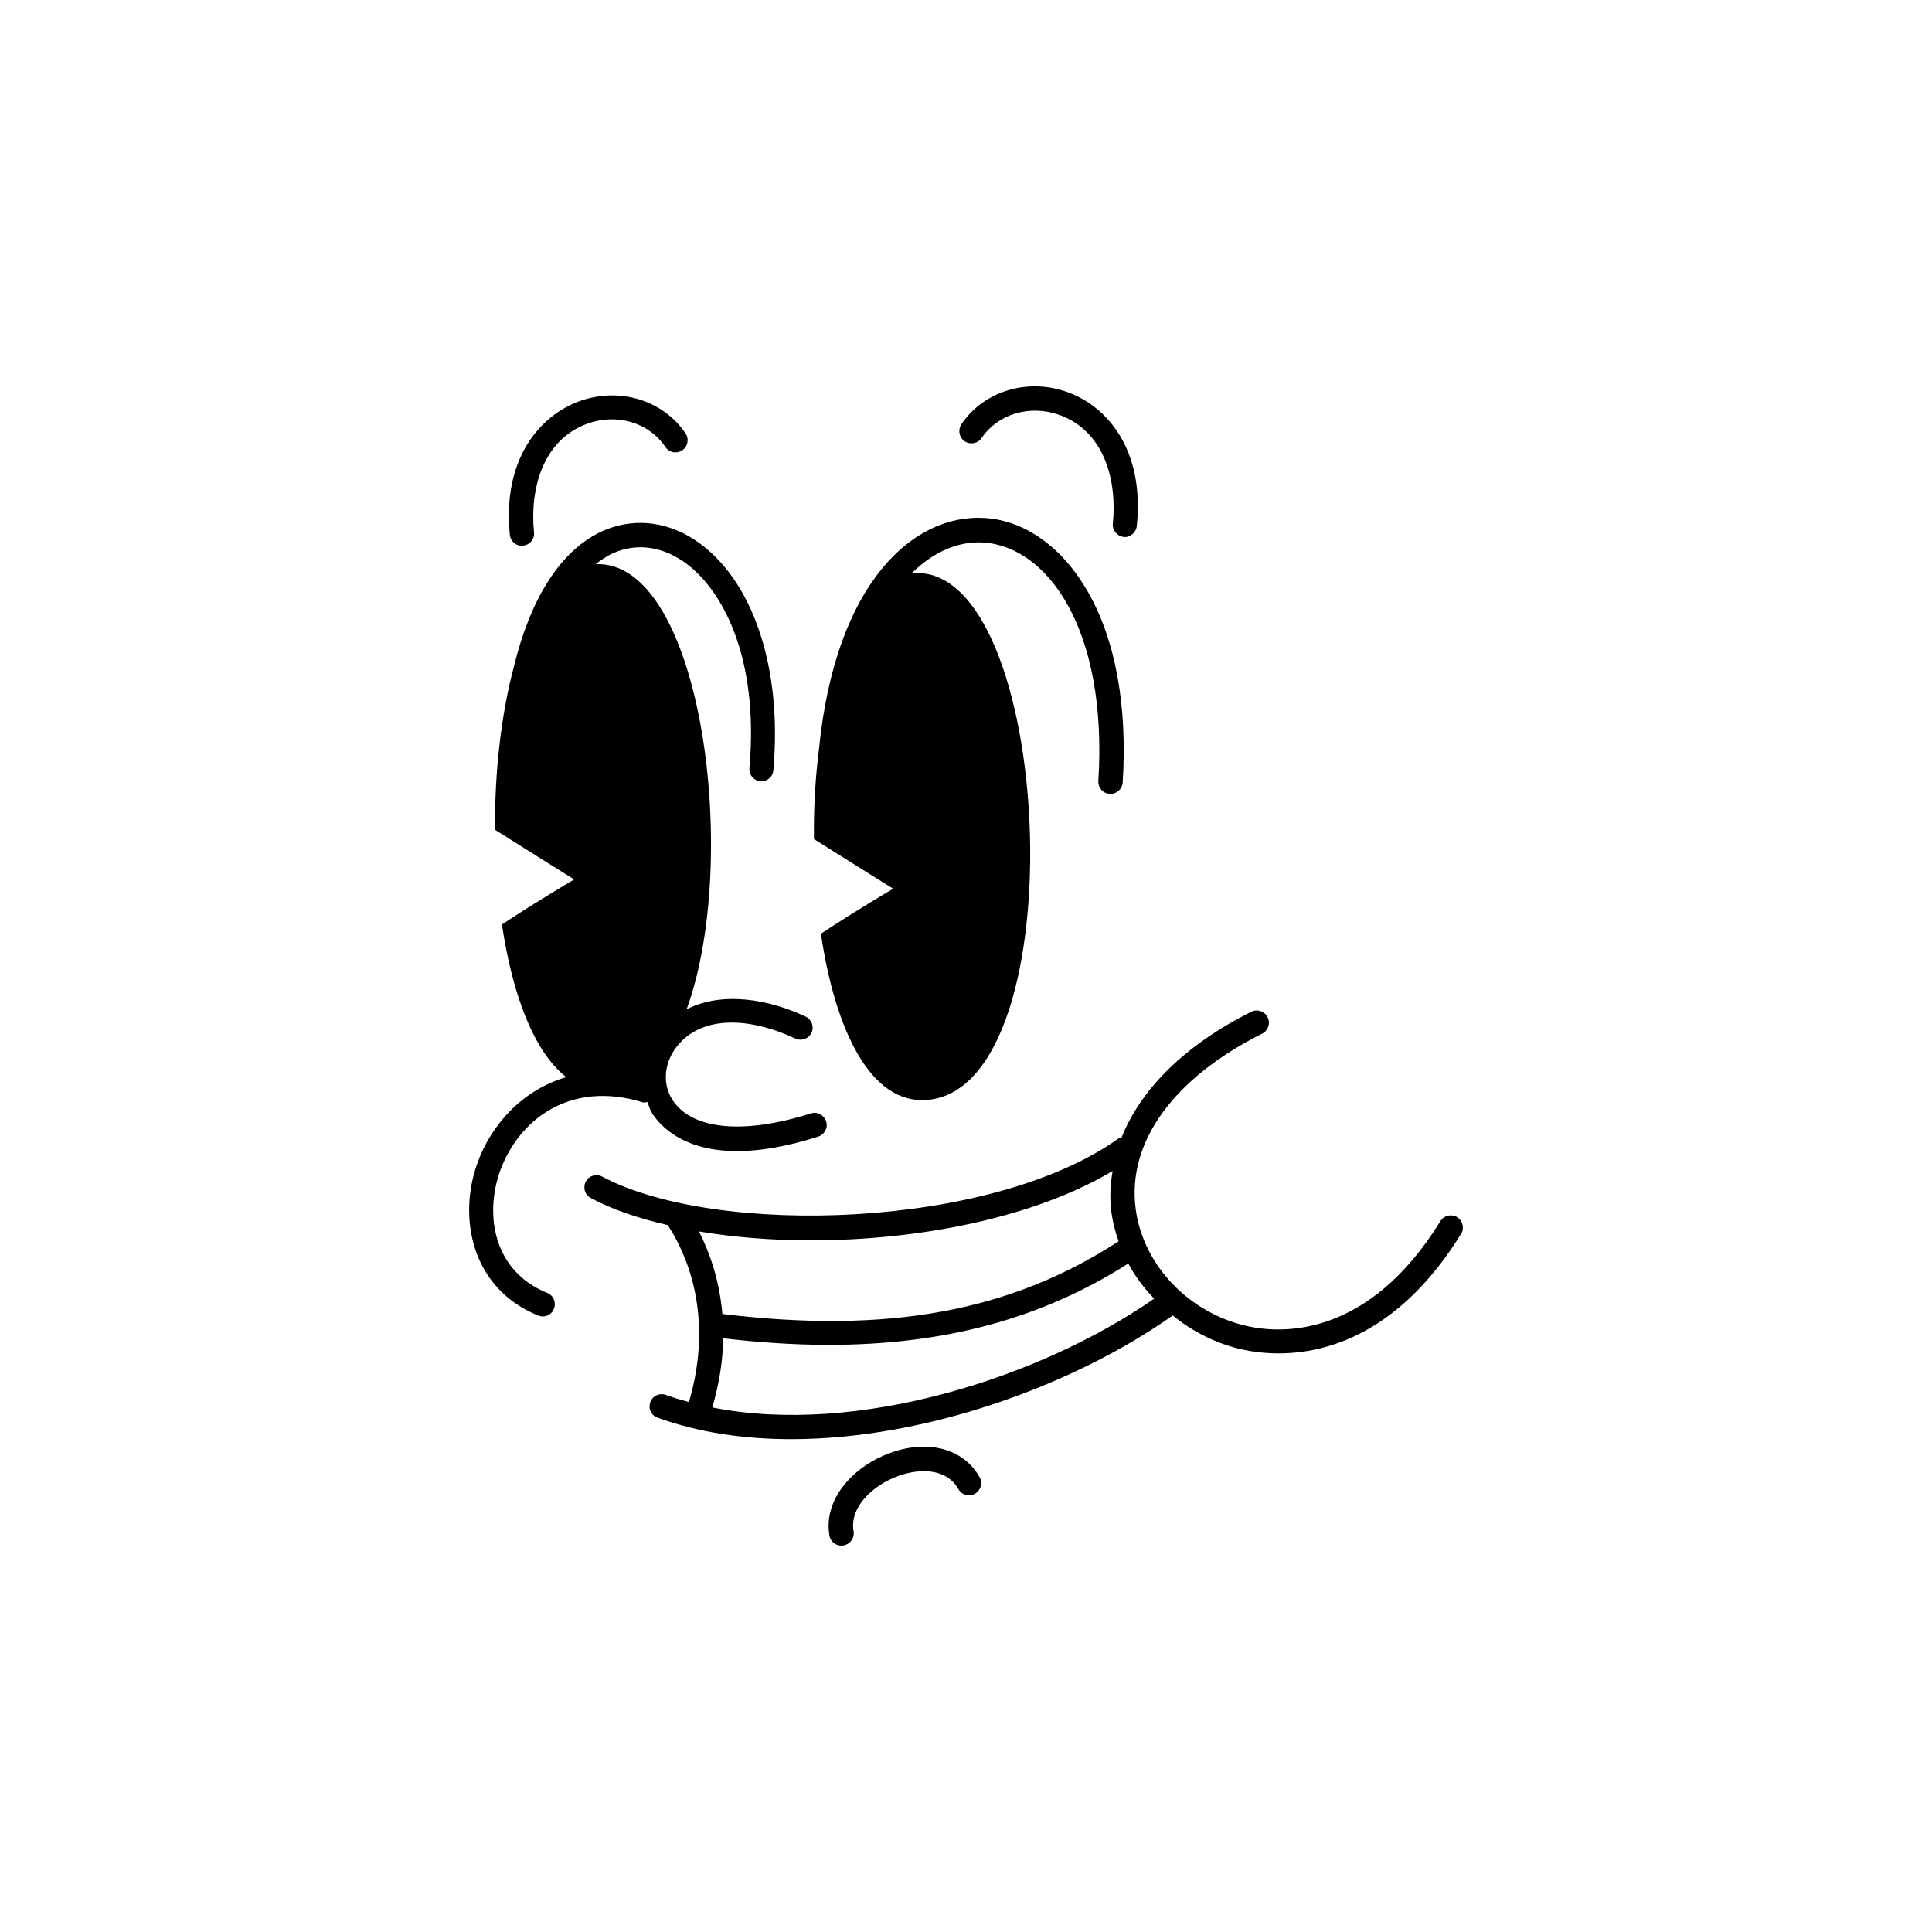 <?xml version="1.0" encoding="utf-8"?>
<!-- Generator: Adobe Illustrator 28.0.0, SVG Export Plug-In . SVG Version: 6.00 Build 0)  -->
<!DOCTYPE svg PUBLIC "-//W3C//DTD SVG 1.1//EN" "http://www.w3.org/Graphics/SVG/1.1/DTD/svg11.dtd">
<svg version="1.1" id="Ebene_1" xmlns:x="http://ns.adobe.com/Extensibility/1.0/" xmlns:i="http://ns.adobe.com/AdobeIllustrator/10.0/" xmlns:graph="http://ns.adobe.com/Graphs/1.0/"
	 xmlns="http://www.w3.org/2000/svg" xmlns:xlink="http://www.w3.org/1999/xlink" x="0px" y="0px" viewBox="0 0 1000 1000"
	 style="enable-background:new 0 0 1000 1000;" xml:space="preserve">
<style type="text/css">
	.st0{display:none;}
	.st1{display:inline;}
</style>
<g class="st0">
	<path class="st1" d="M839.4,158.4c-0.4,0-0.8,0-1.2-0.1c-6.2-0.7-10.6-6.2-10-12.4c9-84.6-43.2-111.3-59.4-117.5
		C733.2,14.9,694.3,25,674.3,53c-3.6,5-10.6,6.2-15.7,2.6c-5-3.6-6.2-10.6-2.6-15.7C682,3.6,731.7-9.8,776.8,7.4
		c62.9,24,79.3,88.5,73.8,140.9C850,154.1,845.1,158.4,839.4,158.4"/>
	<path class="st1" d="M726.2,713.2c-24.5,0-48-8.3-68.2-25c-4.8-3.9-5.5-11-1.5-15.8s11-5.5,15.8-1.5c30.6,25.1,71.2,26.2,108.6,2.9
		c38.3-23.8,60.3-65.5,52.4-99.3c-1.4-6,2.3-12.1,8.4-13.5c6-1.4,12.1,2.3,13.5,8.4c10.2,43.5-15.5,94.3-62.5,123.5
		C771,706.4,748.2,713.2,726.2,713.2"/>
	<path class="st1" d="M261.5,731c-19.9,0-40.9-4.4-60.9-13.6c-49.3-22.5-75.8-65.4-70.7-114.8c0.6-6.2,6.2-10.7,12.3-10
		c6.2,0.6,10.7,6.1,10,12.3c-4,39.4,17.5,73.8,57.7,92.1c41,18.7,88,14,111.7-11.3c4.2-4.5,11.4-4.8,15.9-0.5
		c4.5,4.2,4.7,11.4,0.5,15.9C319.6,720.7,291.7,731,261.5,731"/>
	<path class="st1" d="M127.4,469.3c-3.4,0-6.7-1.5-8.9-4.3c-50.2-64.5-32.6-157.9-4-183.9c4.6-4.2,11.7-3.8,15.9,0.8
		c4.2,4.6,3.8,11.7-0.7,15.9c-19.1,17.3-37.1,97.3,6.6,153.4c3.8,4.9,2.9,12-2,15.8C132.3,468.5,129.8,469.3,127.4,469.3"/>
	<path class="st1" d="M89.6,500.6c-2.1,0-4.3-0.6-6.2-1.9C17.9,455.2,7.9,357.9,39.6,294.3c2.8-5.6,9.5-7.8,15.1-5s7.8,9.5,5,15.1
		c-34,68.2-8.8,145.9,36,175.7c5.2,3.4,6.6,10.4,3.1,15.6C96.8,498.8,93.2,500.6,89.6,500.6"/>
	<path class="st1" d="M872.6,453.7c-2.4,0-4.8-0.8-6.9-2.4c-4.9-3.8-5.8-10.9-2-15.8c43.7-56.2,25.7-136.1,6.6-153.5
		c-4.6-4.2-4.9-11.3-0.7-15.9s11.3-4.9,15.9-0.8c28.6,26,46.2,119.4-4,183.9C879.2,452.2,875.9,453.7,872.6,453.7"/>
	<path class="st1" d="M910.4,484.9c-3.6,0-7.2-1.8-9.4-5c-3.4-5.2-2-12.2,3.1-15.6c44.9-29.8,70-107.5,36-175.7
		c-2.8-5.6-0.5-12.3,5-15.1c5.6-2.8,12.3-0.5,15.1,5c31.7,63.6,21.7,160.9-43.7,204.4C914.7,484.3,912.6,484.9,910.4,484.9"/>
	<path class="st1" d="M123.2,158.4c-5.7,0-10.6-4.3-11.2-10C106.4,96,122.8,31.5,185.8,7.5C231-9.7,280.7,3.7,306.6,40
		c3.6,5,2.5,12.1-2.6,15.7c-5,3.6-12.1,2.4-15.7-2.6c-20-28-58.9-38.1-94.6-24.5c-16.2,6.2-68.4,32.9-59.4,117.5
		c0.7,6.2-3.8,11.7-10,12.4C124,158.4,123.6,158.4,123.2,158.4"/>
	<path class="st1" d="M511.5,660c-3.2,0-6.5-1.4-8.7-4.1c-3.9-4.8-3.2-11.9,1.6-15.8c34.7-28.4,41.4-54.3,36-69.1
		c-3.4-9.3-11.5-14.9-21.9-14.9h-0.2c-17.4,0.1-41.6,16.4-57.2,61.6c-2,5.9-8.4,9-14.3,7s-9-8.4-7-14.3
		c24.4-70.9,66.1-76.7,78.2-76.8c20-0.1,36.8,11.5,43.4,29.7c10.3,28.5-5.7,63.7-42.9,94.1C516.6,659.1,514,660,511.5,660"/>
	<path class="st1" d="M501.9,690.6c-51,0-92.4,64.4-92.4,143.4c0,79.1,41.5,143.4,92.4,143.4c51,0,92.4-64.3,92.4-143.4
		C594.4,755,552.9,690.6,501.9,690.6 M501.9,1000c-63.4,0-114.9-74.4-114.9-165.9s51.5-165.9,114.9-165.9s114.9,74.4,114.9,165.9
		S565.3,1000,501.9,1000"/>
	<path class="st1" d="M523.5,915.8c-0.4,0-0.8,0-1.2-0.1c-6.2-0.7-10.6-6.2-10-12.4c2.3-21.7-3.3-38.8-16.7-50.9
		c-10.4-9.4-22-12.4-22.1-12.4c-4.4-1.1-7.8-4.8-8.4-9.3s1.5-9,5.4-11.3c1.4-0.8,35.1-21.5,28-63.9c-1-6.1,3.1-11.9,9.2-12.9
		s11.9,3.1,12.9,9.2c6,36.2-9.8,60.7-23.1,74.2c20.3,12,41.7,36.8,37,79.7C534.1,911.5,529.2,915.8,523.5,915.8"/>
	<path class="st1" d="M346.6,349.5l-44.2,66.2l42.3,67.5c3.3,5.3,1.7,12.2-3.6,15.5c-1.9,1.2-3.9,1.7-6,1.7c-3.7,0-7.4-1.9-9.5-5.3
		l-36.9-58.9L250.1,494c-2.2,3.2-5.7,5-9.4,5c-2.2,0-4.3-0.6-6.2-1.9c-5.2-3.4-6.5-10.4-3.1-15.6l44.2-66.2l-42.3-67.5
		c-3.3-5.3-1.7-12.2,3.6-15.5s12.2-1.7,15.5,3.6l36.9,58.9l38.6-57.8c3.5-5.2,10.4-6.5,15.6-3.1
		C348.7,337.3,350.1,344.3,346.6,349.5 M310,132.2c-66.3-5.3-129.4,108.3-141,253.6s32.8,267.5,99,272.7
		c66.3,5.3,129.4-108.3,141-253.6S376.2,137.5,310,132.2"/>
	<path class="st1" d="M763.8,494.3c-2,1.5-4.4,2.2-6.7,2.2c-3.4,0-6.8-1.6-9-4.5l-41.5-55.8l-33.9,60.7c-2.1,3.7-5.9,5.8-9.8,5.8
		c-1.9,0-3.7-0.5-5.5-1.4c-5.4-3-7.4-9.9-4.3-15.3l38.8-69.5l-47.5-63.9c-3.7-5-2.7-12,2.3-15.7s12-2.7,15.7,2.3l41.5,55.8
		l33.9-60.7c3-5.4,9.9-7.4,15.3-4.3c5.4,3,7.3,9.9,4.3,15.3l-38.8,69.5l47.5,63.9C769.9,483.5,768.8,490.6,763.8,494.3 M824.5,388.2
		c-7.4-145.6-67.3-260.9-133.7-257.5C624.4,134,576.6,254.8,584,400.4s67.3,260.9,133.7,257.5C784.1,654.6,831.9,533.8,824.5,388.2"
		/>
</g>
<g class="st0">
	<g class="st1">
		<path d="M833.4,964.8c-6.4,0-12-4.6-13.1-11.2c-1.1-7.2,3.8-14,11-15.2c68.6-10.9,115.3-50.4,128.1-108.2
			c13.1-59-11.9-123.2-60.7-156.1c-33-22.3-104.9-48.4-215.5,27.4c-6,4.1-14.3,2.6-18.4-3.4c-4.1-6-2.6-14.3,3.4-18.4
			c90.2-61.8,179.6-71.9,245.3-27.5c57.6,38.9,87.1,114.5,71.7,183.8C978,868.6,949,946.5,835.5,964.6
			C834.8,964.7,834.1,964.8,833.4,964.8"/>
	</g>
	<path class="st1" d="M46.5,849.9c-4.1,0-8.1-1.9-10.7-5.4c-42.4-58.1-24.6-122,6.2-162.4c35.9-47.1,91.6-68.3,135.5-51.7
		c6.8,2.6,10.3,10.2,7.7,17.1c-2.6,6.8-10.2,10.3-17.1,7.7c-33-12.5-76.3,5.1-105.1,43c-25,32.8-39.7,84.4-5.8,130.7
		c4.3,5.9,3,14.2-2.9,18.5C51.9,849.1,49.2,849.9,46.5,849.9"/>
	<path class="st1" d="M379.7,636.4c0-25.1,38-45.4,84.9-45.4s84.9,20.3,84.9,45.4s-38,45.4-84.9,45.4
		C417.8,681.7,379.7,661.4,379.7,636.4"/>
	<path class="st1" d="M157.3,221.3h-0.2c-7.3-0.1-13.2-6.1-13.1-13.4c1.4-122.3,36.1-167.4,65.1-183.7c23.6-13.3,51.3-12,77.8,3.7
		c45.7,27.1,75.9,87.9,75.3,151.2c-0.1,7.3-6,13.1-13.2,13.1h-0.2c-7.3-0.1-13.2-6.1-13.1-13.4c0.7-62.3-31.8-110.1-62.3-128.2
		c-12.8-7.5-32-14.3-51.3-3.4c-31.8,17.9-50.7,76.6-51.6,160.9C170.4,215.5,164.5,221.3,157.3,221.3"/>
	<path class="st1" d="M845.1,206.1c-7.2,0-13.2-5.8-13.2-13.1C831,112.4,811.4,26.5,759,26.5c-0.2,0-0.3,0-0.5,0
		C715.4,27,665.9,87,666.7,163.7c0.1,7.3-5.8,13.3-13.1,13.4h-0.2c-7.2,0-13.2-5.8-13.2-13.1c-1-93.1,61.4-163.4,117.9-164
		c0.3,0,0.5,0,0.8,0c28.2,0,53.2,16.7,70.3,47.2c18.6,33.2,28.5,82.2,29.2,145.5c0.1,7.3-5.8,13.3-13.1,13.4L845.1,206.1
		L845.1,206.1z"/>
	<path class="st1" d="M194.1,409c0-105.5,28.8-191.1,64.2-191.1c35.5,0,64.2,85.6,64.2,191.1s-28.8,191.1-64.2,191.1
		S194.1,514.5,194.1,409"/>
	<path class="st1" d="M684.4,409c0-105.5,28.8-191.1,64.2-191.1c35.5,0,64.2,85.6,64.2,191.1S784,600.1,748.6,600.1
		S684.4,514.5,684.4,409"/>
	<path class="st1" d="M237.7,821.6C232,759,247.9,706.3,273.2,704c25.2-2.3,50.3,46.7,55.9,109.3c5.7,62.6-10.2,115.3-35.5,117.6
		C268.4,933.2,243.3,884.3,237.7,821.6"/>
	<path class="st1" d="M293,1000c-53.2,0-95.4-50.5-109.6-133.4c-16-94.2,10.1-203.2,80.3-215.2c64.3-11,93.9,37.7,111.6,66.8
		c4.5,7.4,10.6,17.5,13.5,19.3c49.4,25.8,121.4,5.3,122.1,5c7-2,14.4,2,16.4,9c2.1,7-1.9,14.4-9,16.4c-3.4,1-82.9,23.9-141.9-7
		c-9.2-4.8-15.7-15.5-23.9-29c-16.9-27.8-37.8-62.4-84.5-54.4c-42.3,7.2-75.9,83.1-58.6,184.6c10.1,59.4,40.1,119.7,93.9,110.5
		c35.7-6.1,50-28.3,63.8-49.7c9.1-14.1,17.7-27.4,31.6-35.2c32.2-18,106.5-25.8,109.6-26.1c7.3-0.7,13.8,4.5,14.5,11.8
		c0.8,7.3-4.5,13.8-11.8,14.5c-19.9,2-76.6,10.1-99.4,22.9c-8.2,4.6-14.7,14.7-22.3,26.5c-14.5,22.6-34.5,53.5-81.6,61.5
		C302.8,999.6,297.8,1000,293,1000"/>
</g>
<path class="st0" d="M360.5,864.8c-5.5,3.3-7.2,10.5-3.9,15.9c13.1,21.6,54.9,31.9,78.6,36.1c20.3,3.6,43.1,5.7,65.7,5.7
	c41.6,0,82.3-7.2,105.1-25.3c5-4,5.8-11.3,1.8-16.3s-11.3-5.8-16.3-1.8c-20.8,16.6-81.3,27.5-152.3,14.9c-39.3-7-58.4-18-62.9-25.3
	C373.1,863.3,366,861.5,360.5,864.8 M92.4,554.3c4.8-9.5,10.4-15.1,17.2-17.1c2.3-0.7,4.9-1,7.6-1c19.8,0,49.9,17.2,84,36.8
	c0.8,0.5,1.8,1,2.6,1.5l-61.4,104.8c-14.5-15.2-27.1-30.6-36.5-45.9C92.6,611.5,79.4,580.2,92.4,554.3 M159.6,696l64.5-110.1
	c26,14.6,55.7,29.8,88.4,42.2l-45.9,145.3C227.3,751.1,190.1,724.4,159.6,696 M287.4,784.7l47.1-148.9c32,10.1,66.7,16.9,103.9,16.9
	c6.5,0,12.4-0.5,18.7-0.6l-5.5,181.5c-0.4,0-0.8,0-1.2,0C404,833.7,344.7,814.4,287.4,784.7 M474.7,832.7l5.5-181.4
	c61.5-3,114.1-11.8,158.6-23.3L689,783.9C628,810.7,555.7,829.5,474.7,832.7 M710.3,774.1l-49.1-152.4c45-13.2,82-28.3,111.8-40.7
	c50.9-21.2,84.5-35.2,111.7-21.5c13,6.6,17.3,19.5,12.8,38.5C886.1,646.1,817.8,721.5,710.3,774.1 M71.7,543.9
	c-14.1,28-9.1,63.2,14.6,101.6c64.5,104.7,248.2,211.4,364.1,211.4c268.8,0,448.7-165,469.8-253.5c7-29.5-2-53.1-24.9-64.6
	c-36.8-18.6-76.3-2.1-131.1,20.8c-70.9,29.5-168,70-325.8,70c-91.6,0-165.8-42.5-225.5-76.7c-45.4-26-81.2-46.5-109.9-37.9
	C89.9,518.9,79.4,528.6,71.7,543.9 M137.9,458.2c-33.5-1.9-66.4,9.2-92.5,31.2c-25,21-40.8,49.7-44.5,80.7
	c-4.2,34.6,6.8,69.7,31.9,101.5c2.3,2.9,5.7,4.4,9.1,4.4c2.5,0,5.1-0.8,7.2-2.5c5-4,5.9-11.3,1.9-16.3
	c-46.5-59-28.8-117.9,9.4-150.1c39.7-33.5,107.3-41.9,161.7,18.8c4.3,4.8,11.6,5.2,16.4,0.9c4.8-4.3,5.2-11.6,0.9-16.4
	C210.5,478.4,175.5,460.3,137.9,458.2 M158,103.9c1.5-6.2-2.3-12.5-8.5-14c-13.1-3.2-29,1.4-42.7,12.5c-12.4,10.1-19.7,23-19.3,34.5
	c0.2,6.3,5.3,11.2,11.6,11.2c0.1,0,0.2,0,0.4,0c6.4-0.2,11.4-5.6,11.2-12c-0.1-3.4,3.5-9.9,10.7-15.7c7.7-6.2,16.7-9.4,22.5-8
	C150.2,113.9,156.5,110.1,158,103.9 M273.8,298.1c0-92.9-25.3-168.1-56.5-168.1s-56.5,75.3-56.5,168.1s25.3,168.1,56.5,168.1
	S273.8,390.9,273.8,298.1 M488,497.9c5.6-3.2,7.5-10.3,4.3-15.8c-23-40.1-55.5-58.8-86.9-50.3c-26.4,7.2-45.4,32.4-45.1,60
	c0.4,32.2,26.5,57.9,69.8,68.6c0.9,0.2,1.9,0.3,2.8,0.3c5.2,0,9.9-3.5,11.2-8.8c1.5-6.2-2.3-12.5-8.5-14
	c-32.9-8.1-51.9-25.1-52.2-46.4c-0.2-16.9,11.8-32.9,28-37.3c20.9-5.7,43,8.7,60.7,39.4C475.3,499.2,482.4,501.1,488,497.9
	 M840.7,298.1c0-92.9-25.3-168.1-56.5-168.1s-56.5,75.3-56.5,168.1s25.3,168.1,56.5,168.1S840.7,390.9,840.7,298.1 M885.6,125.4
	c0.4-11.5-6.9-24.4-19.3-34.5c-13.6-11-29.6-15.7-42.7-12.4c-6.2,1.5-10,7.8-8.5,14s7.8,10,14,8.5c5.8-1.4,14.9,1.8,22.5,8
	c7.2,5.8,10.8,12.3,10.7,15.7c-0.2,6.4,4.8,11.8,11.2,12c0.1,0,0.3,0,0.4,0C880.2,136.6,885.4,131.6,885.6,125.4 M954.6,489.5
	c-26.1-22-59-33.1-92.5-31.2c-37.5,2.1-72.6,20.1-101.4,52.2c-4.3,4.8-3.9,12.1,0.9,16.4c4.8,4.3,12.1,3.9,16.4-0.9
	c54.4-60.6,122-52.2,161.7-18.8c38.2,32.2,55.9,91,9.4,150.1c-4,5-3.1,12.3,1.9,16.3c2.1,1.7,4.7,2.5,7.2,2.5c3.4,0,6.8-1.5,9.1-4.4
	C1023.1,600.8,999.8,527.6,954.6,489.5"/>
<g>
	<path d="M429.3,794.8c0.5,3.1,3.2,5.2,6.2,5.2c0.4,0,0.7,0,1.1-0.1c3.4-0.6,5.8-3.8,5.2-7.3c-2.2-12.6,10.1-24,23.3-28.7
		c10.9-3.9,24.7-4.1,31,6.9c1.7,3,5.6,4.1,8.6,2.3s4.1-5.6,2.3-8.6c-8.3-14.7-26.5-19.6-46.2-12.5
		C442.6,758.5,426,775.3,429.3,794.8 M353.1,233.1c2.9-1.9,3.7-5.9,1.7-8.8c-11.7-17.3-34.3-24.1-55-16.6
		c-20,7.3-39.9,29.3-35.9,69.2c0.3,3.2,3.1,5.6,6.2,5.6c0.2,0,0.4,0,0.7-0.1c3.5-0.4,6-3.4,5.6-6.9c-2.2-21.5,4-47.6,27.6-56.2
		c15.2-5.5,31.7-0.7,40.3,11.9C346.2,234.3,350.2,235,353.1,233.1 M420,534.6c1.5-3.1,0.2-6.9-3-8.4c-18.8-8.9-42.9-13.3-61.6-3.8
		c28.1-77,7.9-232.7-47.1-230.4c2.8-2.2,5.4-3.8,7.4-4.9c12.1-6.1,25.5-4.9,37.7,3.3c20,13.6,39.6,48.9,34.5,107.2
		c-0.3,3.5,2.3,6.5,5.7,6.8c0.2,0,0.4,0,0.5,0c3.2,0,6-2.5,6.2-5.8c4.7-53.3-10.7-98.8-40-118.7c-15.8-10.7-34.2-12.2-50.4-4.1
		c-20.6,10.4-35.7,35-44,69.6c-6.5,24.4-9.9,54.2-9.7,84.1c19,12,41,25.7,41,25.7s-19.3,11.3-37.4,23.3c5.3,35.8,16.4,65.9,33.3,79
		c-22.7,6.7-38.9,24.6-46,44.5c-10.3,28.7-2.8,65,31.4,78.9c0.8,0.3,1.6,0.5,2.4,0.5c2.5,0,4.9-1.5,5.8-4c1.3-3.2-0.2-6.9-3.5-8.2
		c-28.1-11.4-32.3-40.7-24.4-63c9.4-26.2,35.9-47.4,74-35.6c0.8,0.2,1.6-0.1,2.3-0.2c0.8,2,1.4,4.2,2.6,6.1
		c4.6,6.9,16.5,19.3,43.9,19.3c11.2,0,25-2.1,41.9-7.5c3.3-1.1,5.2-4.6,4.1-7.9c-1.1-3.3-4.6-5.2-7.9-4.1
		c-34.7,11-61.4,8.5-71.5-6.8c-5.7-8.6-4.5-20.2,3-28.9c14.4-16.6,40.5-12.5,60.1-3.2C414.7,539.1,418.5,537.7,420,534.6
		 M509.7,268.1c-37.3-2.3-77.3,34-85.8,119.6c-1.9,15-2.8,30.8-2.6,46.6c19,12,41,25.7,41,25.7s-19.3,11.3-37.4,23.3
		c7.3,49.5,25.6,88.7,55.3,86c78.2-7.1,65.2-279.4-8.2-272.6c-0.1,0-0.1,0.1-0.2,0.1c11.7-11.6,24.8-16.8,37.2-16
		c33.3,2.1,64.4,45.1,59.5,123.4c-0.2,3.5,2.4,6.5,5.9,6.7c0.1,0,0.3,0,0.4,0c3.3,0,6.1-2.6,6.3-5.9c2.5-39.5-3.7-73.6-17.9-98.5
		C550,283.3,530.6,269.4,509.7,268.1 M588.4,272.2c4.1-40-15.8-62-35.8-69.2c-20.6-7.5-43.3-0.7-55,16.6c-1.9,2.9-1.2,6.8,1.7,8.8
		c2.9,1.9,6.8,1.2,8.8-1.7c8.5-12.5,25-17.4,40.3-11.9c23.7,8.6,29.8,34.6,27.6,56.2c-0.4,3.5,2.2,6.5,5.6,6.9
		c0.2,0,0.4,0.1,0.7,0.1C585.3,277.9,588.1,275.5,588.4,272.2 M597.4,672.2c-59,40.9-153.5,71.2-228.7,56.3
		c3.7-12.8,5.5-24.8,5.6-35.8c19,2.2,37.2,3.4,54.5,3.4c60.5,0,110.8-13.8,155.2-42.1C587.5,660.7,592.2,666.7,597.4,672.2
		 M575.2,627.1c0.7,5.3,2,10.4,3.8,15.4c-56,36.4-119.4,48-205.1,37.6c-1.6-18.2-6.9-32.4-12.1-42.7c18,3,37.6,4.6,57.9,4.6
		c55.7,0,115.4-11.6,156.2-35.9C574.7,613,574.3,619.9,575.2,627.1 M754.2,630c-2.9-1.8-6.8-0.9-8.6,2c-37.3,60.5-82,58.3-99.5,54.5
		c-30.6-6.6-54.6-31.7-58.3-61c-4.4-34.4,19.5-67.4,65.5-90.5c3.1-1.6,4.4-5.3,2.8-8.5c-1.6-3.1-5.3-4.4-8.5-2.8
		c-34.3,17.2-57.1,40-67.1,65.1c-0.4,0.2-1,0-1.3,0.3c-65.9,47.2-208.8,51.2-267.5,19.9c-3.1-1.6-6.9-0.5-8.5,2.6
		c-1.6,3.1-0.5,6.9,2.6,8.5c11,5.9,24.6,10.5,39.8,14c8.8,13.3,24.5,45.6,11,91.6c-4.1-1.1-8.1-2.3-12-3.7c-3.2-1.2-6.9,0.5-8,3.8
		c-1.2,3.3,0.5,6.9,3.8,8c21.3,7.7,44.8,11.1,69.2,11.1c70.1,0,146.9-28.3,197.4-64c10.5,8.5,22.9,14.8,36.5,17.7
		c4.6,1,10.9,1.9,18.4,1.9c24.8,0,62.6-10.3,94.5-62.1C758,635.7,757.1,631.8,754.2,630"/>
</g>
</svg>
